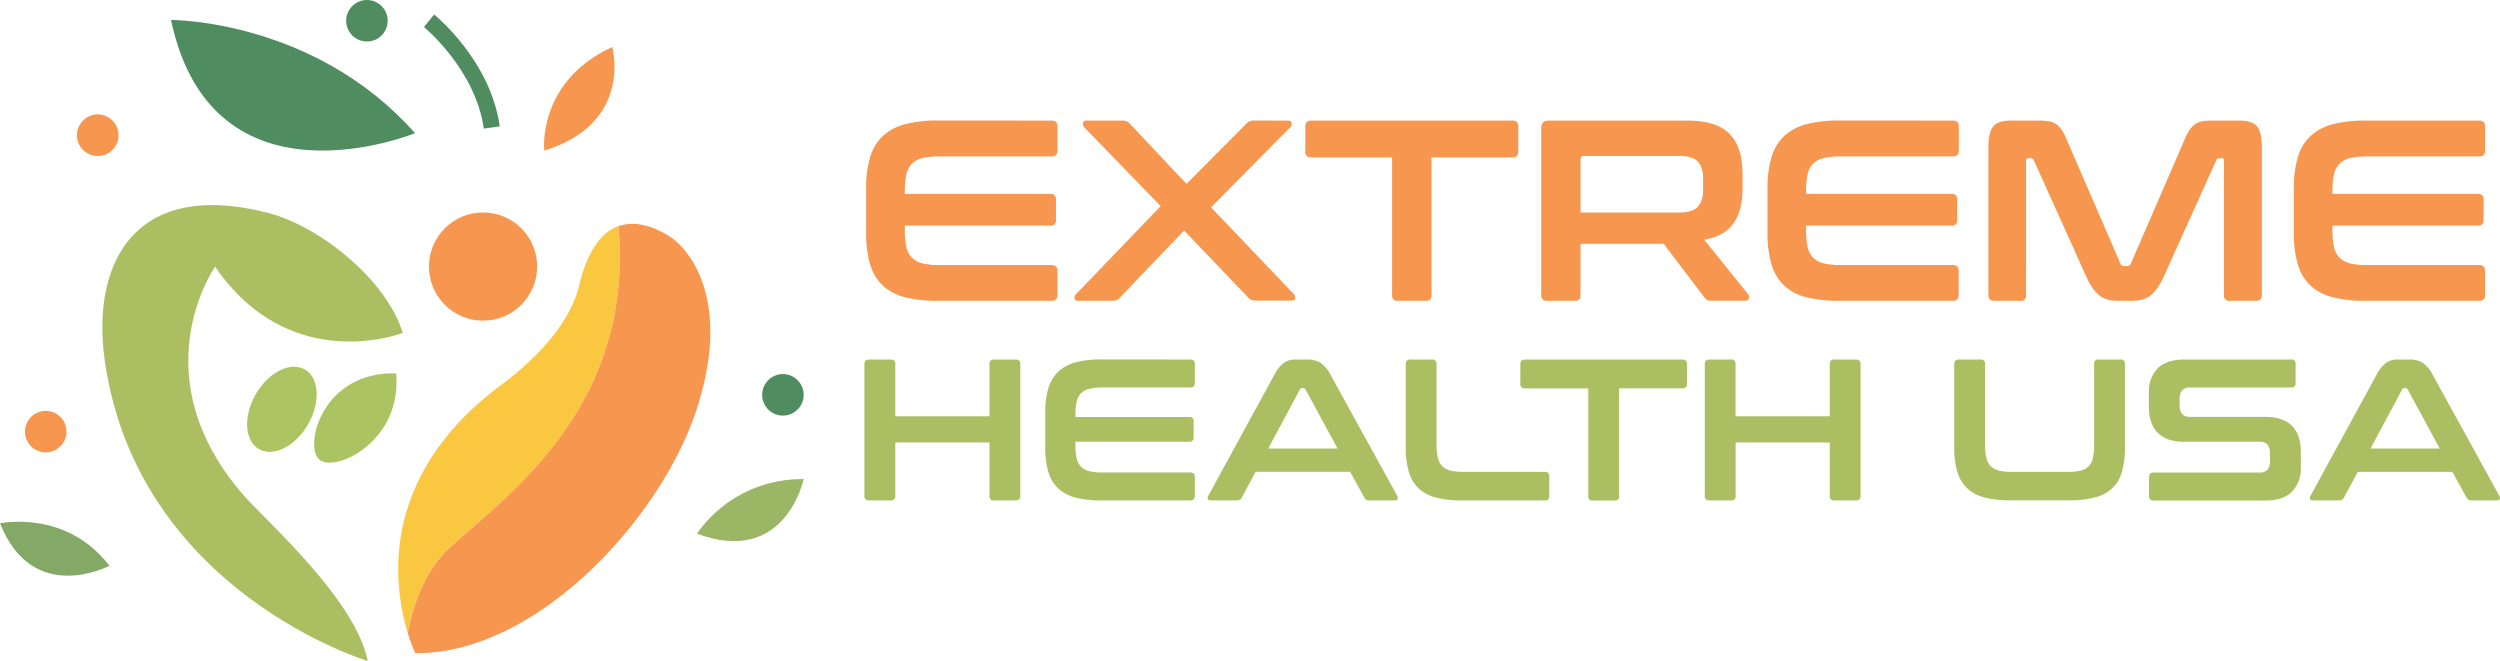 <svg id="Layer_1" data-name="Layer 1" xmlns="http://www.w3.org/2000/svg" viewBox="0 0 1067.23 282.19"><defs><style>.cls-1{fill:#f7964f;}.cls-2{fill:#abbf62;}.cls-3{fill:#4f8c5f;}.cls-4{fill:#9bb664;}.cls-5{fill:#84a865;}.cls-6{fill:#acc362;}.cls-7{fill:#adc462;}.cls-8{fill:#fac740;}</style></defs><path class="cls-1" d="M448.88,51.48c1.69,0,2.53.81,2.53,2.42V64.34c0,1.61-.84,2.42-2.53,2.42h-48a29.7,29.7,0,0,0-7.09.71,9.58,9.58,0,0,0-4.5,2.42,9.25,9.25,0,0,0-2.37,4.62,33.2,33.2,0,0,0-.66,7.2V82.8h62.1a2.14,2.14,0,0,1,2.42,2.42v8.69a2.13,2.13,0,0,1-2.42,2.41h-62.1v1.87a33.2,33.2,0,0,0,.66,7.2,9.25,9.25,0,0,0,2.37,4.62,9.58,9.58,0,0,0,4.5,2.42,29.7,29.7,0,0,0,7.09.71h48c1.69,0,2.53.81,2.53,2.42V126c0,1.61-.84,2.42-2.53,2.42H400.52a56.57,56.57,0,0,1-14.18-1.54,21.75,21.75,0,0,1-9.5-5,20.2,20.2,0,0,1-5.39-9,46.08,46.08,0,0,1-1.7-13.46V80.5a45.59,45.59,0,0,1,1.7-13.41,20.21,20.21,0,0,1,5.39-9,22.14,22.14,0,0,1,9.5-5.06,54.58,54.58,0,0,1,14.18-1.59Z"/><path class="cls-1" d="M549.67,51.48c1,0,1.59.35,1.7,1.05a2,2,0,0,1-.6,1.81L517,88.52l35.28,37a2,2,0,0,1,.61,1.81q-.17,1-1.71,1H536.15a5.4,5.4,0,0,1-2.09-.33,3.61,3.61,0,0,1-1.43-1.21L505.48,98.41l-27.25,28.47a4.69,4.69,0,0,1-1.49,1.21,5.34,5.34,0,0,1-2.14.33H460.31q-1.43,0-1.59-1a2,2,0,0,1,.6-1.81L495.48,88,462.84,54.34a2.27,2.27,0,0,1-.55-1.81q.1-1.05,1.65-1.05H479a4.66,4.66,0,0,1,2.09.39A4.59,4.59,0,0,1,482.51,53l24,25.5L531.86,53a4.59,4.59,0,0,1,1.43-1.15,4.66,4.66,0,0,1,2.09-.39Z"/><path class="cls-1" d="M645.62,51.48c1.68,0,2.52.81,2.52,2.42V64.67a2.23,2.23,0,0,1-2.52,2.53H611.1V126a2.13,2.13,0,0,1-2.41,2.42h-12a2.13,2.13,0,0,1-2.41-2.42V67.2H559.78a2.23,2.23,0,0,1-2.53-2.53V53.9c0-1.61.84-2.42,2.53-2.42Z"/><path class="cls-1" d="M720.24,51.48q12.64,0,18.14,5.72t5.49,16.92v6.27q0,9.45-3.85,14.94t-12.53,7l18.8,23.3a1.74,1.74,0,0,1,.33,1.65c-.15.73-.73,1.1-1.76,1.1H730.68a4.19,4.19,0,0,1-2-.33,4.07,4.07,0,0,1-1.1-1.1l-17.36-22.86h-35.5V126a2.14,2.14,0,0,1-2.42,2.42H660.45c-1.69,0-2.53-.81-2.53-2.42V54.78q0-3.3,3.3-3.3Zm-45.5,39.24h42.09q5.61,0,7.92-2.42c1.54-1.61,2.3-4.07,2.3-7.36V76.32c0-3.3-.76-5.75-2.3-7.36s-4.18-2.42-7.92-2.42H676.17c-1,0-1.43.44-1.43,1.32Z"/><path class="cls-1" d="M833.67,51.48c1.68,0,2.53.81,2.53,2.42V64.34c0,1.61-.85,2.42-2.53,2.42h-48a29.7,29.7,0,0,0-7.09.71A9.66,9.66,0,0,0,774,69.89a9.24,9.24,0,0,0-2.36,4.62,33.2,33.2,0,0,0-.66,7.2V82.8h62.1a2.14,2.14,0,0,1,2.42,2.42v8.69a2.13,2.13,0,0,1-2.42,2.41H771v1.87a33.2,33.2,0,0,0,.66,7.2A9.24,9.24,0,0,0,774,110a9.66,9.66,0,0,0,4.51,2.42,29.7,29.7,0,0,0,7.09.71h48c1.68,0,2.53.81,2.53,2.42V126c0,1.61-.85,2.42-2.53,2.42H785.31a56.52,56.52,0,0,1-14.18-1.54,21.79,21.79,0,0,1-9.51-5,20.19,20.19,0,0,1-5.38-9,46.06,46.06,0,0,1-1.71-13.46V80.5a45.56,45.56,0,0,1,1.71-13.41,20.2,20.2,0,0,1,5.38-9,22.18,22.18,0,0,1,9.51-5.06,54.52,54.52,0,0,1,14.18-1.59Z"/><path class="cls-1" d="M870.6,51.48a22.88,22.88,0,0,1,4.17.33,7.77,7.77,0,0,1,3.08,1.26,9.45,9.45,0,0,1,2.36,2.53,26.53,26.53,0,0,1,2.14,4.23l22.87,52.76a1.55,1.55,0,0,0,1.54,1h1.31a1.55,1.55,0,0,0,1.54-1l22.86-52.76a26.47,26.47,0,0,1,2.15-4.23A9.3,9.3,0,0,1,937,53.07a7.75,7.75,0,0,1,3-1.26,22.07,22.07,0,0,1,4.12-.33h11.76q5.72,0,7.7,2.58c1.32,1.73,2,4.67,2,8.85V126c0,1.61-.85,2.42-2.53,2.42H951.82A2.14,2.14,0,0,1,949.4,126V68.63c0-.74-.29-1.1-.88-1.1h-1a1.36,1.36,0,0,0-1.43.88l-22.2,49.24a34,34,0,0,1-2.69,5,16.09,16.09,0,0,1-3,3.35,9.52,9.52,0,0,1-3.63,1.87,18.7,18.7,0,0,1-4.78.55h-5.27a18.64,18.64,0,0,1-4.78-.55,9.52,9.52,0,0,1-3.63-1.87,16.09,16.09,0,0,1-3-3.35,33,33,0,0,1-2.69-5l-22.2-49.24a1.36,1.36,0,0,0-1.43-.88h-1c-.59,0-.88.36-.88,1.1V126a2.14,2.14,0,0,1-2.42,2.42H851.36c-1.69,0-2.53-.81-2.53-2.42V62.91c0-4.18.66-7.12,2-8.85s3.92-2.58,7.81-2.58Z"/><path class="cls-1" d="M1058.32,51.48c1.68,0,2.53.81,2.53,2.42V64.34c0,1.61-.85,2.42-2.53,2.42h-48a29.7,29.7,0,0,0-7.09.71,9.66,9.66,0,0,0-4.51,2.42,9.24,9.24,0,0,0-2.36,4.62,33.2,33.2,0,0,0-.66,7.2V82.8h62.1a2.14,2.14,0,0,1,2.42,2.42v8.69a2.13,2.13,0,0,1-2.42,2.41h-62.1v1.87a33.2,33.2,0,0,0,.66,7.2,9.24,9.24,0,0,0,2.36,4.62,9.66,9.66,0,0,0,4.51,2.42,29.7,29.7,0,0,0,7.09.71h48c1.68,0,2.53.81,2.53,2.42V126c0,1.61-.85,2.42-2.53,2.42H1010a56.52,56.52,0,0,1-14.18-1.54,21.79,21.79,0,0,1-9.51-5,20.19,20.19,0,0,1-5.38-9,46.06,46.06,0,0,1-1.71-13.46V80.5a45.56,45.56,0,0,1,1.71-13.41,20.2,20.2,0,0,1,5.38-9,22.18,22.18,0,0,1,9.51-5.06A54.52,54.52,0,0,1,1010,51.48Z"/><path class="cls-2" d="M380.3,153.48a1.67,1.67,0,0,1,1.89,1.89v22.34H422.4V155.37a1.67,1.67,0,0,1,1.89-1.89h9.28q2,0,2,1.89v56.37q0,1.89-2,1.89h-9.28a1.67,1.67,0,0,1-1.89-1.89V188.88H382.19v22.86a1.67,1.67,0,0,1-1.89,1.89H371q-2,0-2-1.89V155.37q0-1.89,2-1.89Z"/><path class="cls-2" d="M508.07,153.48q2,0,2,1.89v8.16q0,1.89-2,1.89H470.52A23.06,23.06,0,0,0,465,166a7.38,7.38,0,0,0-3.52,1.89,7.18,7.18,0,0,0-1.85,3.61,26.18,26.18,0,0,0-.52,5.63V178h48.55a1.67,1.67,0,0,1,1.89,1.89v6.79a1.67,1.67,0,0,1-1.89,1.89H459.09V190a26.25,26.25,0,0,0,.52,5.63,7.15,7.15,0,0,0,1.85,3.6,7.38,7.38,0,0,0,3.52,1.89,22.56,22.56,0,0,0,5.54.56h37.55q2,0,2,1.89v8.17q0,1.89-2,1.89h-37.8a43.63,43.63,0,0,1-11.09-1.21,16.83,16.83,0,0,1-7.43-3.91,15.7,15.7,0,0,1-4.21-7,36.11,36.11,0,0,1-1.34-10.53V176.16a35.65,35.65,0,0,1,1.34-10.48,15.72,15.72,0,0,1,4.21-7,17.2,17.2,0,0,1,7.43-4,42.62,42.62,0,0,1,11.09-1.24Z"/><path class="cls-2" d="M558.08,153.48a10.55,10.55,0,0,1,5.5,1.33A13.54,13.54,0,0,1,568,160l28.45,51.64a1.82,1.82,0,0,1,.21,1.42c-.14.37-.56.56-1.25.56H584.46a2,2,0,0,1-2-1.12l-6.1-11.08H536l-5.93,11.08a2.08,2.08,0,0,1-2,1.12H516.92c-.74,0-1.19-.19-1.33-.56a1.79,1.79,0,0,1,.22-1.42L544,160a14.43,14.43,0,0,1,4.21-5.2,8.64,8.64,0,0,1,4.81-1.33Zm-16.67,38H571l-13.66-25.18a1.06,1.06,0,0,0-.95-.6h-.51a1.06,1.06,0,0,0-1,.6Z"/><path class="cls-2" d="M611.36,153.48a1.67,1.67,0,0,1,1.89,1.89v34.28a24.16,24.16,0,0,0,.56,5.72,7.68,7.68,0,0,0,1.84,3.61,7.32,7.32,0,0,0,3.48,1.89,23.09,23.09,0,0,0,5.55.56h34.8a1.67,1.67,0,0,1,1.89,1.89v8.42a1.67,1.67,0,0,1-1.89,1.89H624.16a43.54,43.54,0,0,1-11.08-1.21,16.87,16.87,0,0,1-7.44-3.91,15.79,15.79,0,0,1-4.21-7,36.13,36.13,0,0,1-1.33-10.53V155.37q0-1.89,2-1.89Z"/><path class="cls-2" d="M718.16,153.48q2,0,2,1.89v8.42a1.74,1.74,0,0,1-2,2h-27v46a1.67,1.67,0,0,1-1.89,1.89h-9.36a1.67,1.67,0,0,1-1.89-1.89v-46h-27a1.74,1.74,0,0,1-2-2v-8.42q0-1.89,2-1.89Z"/><path class="cls-2" d="M739,153.48a1.67,1.67,0,0,1,1.89,1.89v22.34h40.22V155.37a1.67,1.67,0,0,1,1.89-1.89h9.28q2,0,2,1.89v56.37q0,1.89-2,1.89H783a1.67,1.67,0,0,1-1.89-1.89V188.88H740.93v22.86a1.67,1.67,0,0,1-1.89,1.89h-9.28c-1.31,0-2-.63-2-1.89V155.37c0-1.26.66-1.89,2-1.89Z"/><path class="cls-2" d="M845.51,153.48a1.67,1.67,0,0,1,1.89,1.89v34.28a24.76,24.76,0,0,0,.55,5.72A7.78,7.78,0,0,0,849.8,199a7.32,7.32,0,0,0,3.48,1.89,23.06,23.06,0,0,0,5.54.56h23.81a23.06,23.06,0,0,0,5.54-.56,6.65,6.65,0,0,0,5.28-5.5,26.13,26.13,0,0,0,.52-5.72V155.37a1.67,1.67,0,0,1,1.89-1.89h9.37a1.67,1.67,0,0,1,1.89,1.89v35.57a37.3,37.3,0,0,1-1.29,10.53,15.46,15.46,0,0,1-4.17,7,16.86,16.86,0,0,1-7.48,3.91,44,44,0,0,1-11.12,1.21H858.31a43.68,43.68,0,0,1-11.09-1.21,16.89,16.89,0,0,1-7.43-3.91,15.79,15.79,0,0,1-4.21-7,36.13,36.13,0,0,1-1.33-10.53V155.37q0-1.89,2-1.89Z"/><path class="cls-2" d="M978.09,153.48a1.67,1.67,0,0,1,1.89,1.89v8.16a1.67,1.67,0,0,1-1.89,1.89H935a4.26,4.26,0,0,0-3.52,1.29,5.46,5.46,0,0,0-1,3.52v2.93c0,3.2,1.49,4.81,4.46,4.81h32.23q7.47,0,11.25,3.82t3.78,11v6.87a14.09,14.09,0,0,1-3.69,10.14q-3.69,3.87-11.51,3.87H919.4c-1.32,0-2-.63-2-1.89v-8.17c0-1.26.65-1.89,2-1.89h45.11a4.27,4.27,0,0,0,3.53-1.29,5.52,5.52,0,0,0,1-3.52v-3.52q0-4.82-4.47-4.81H932.38q-7.49,0-11.26-3.83t-3.78-11v-6.28A14.09,14.09,0,0,1,921,157.34q3.71-3.85,11.52-3.86Z"/><path class="cls-2" d="M1028.62,153.48a10.57,10.57,0,0,1,5.5,1.33,13.63,13.63,0,0,1,4.38,5.2l28.44,51.64a1.79,1.79,0,0,1,.22,1.42c-.15.37-.56.56-1.25.56H1055a2,2,0,0,1-2-1.12l-6.1-11.08h-40.39l-5.93,11.08a2.08,2.08,0,0,1-2,1.12H987.46c-.75,0-1.19-.19-1.34-.56a1.79,1.79,0,0,1,.22-1.42L1014.52,160a14.64,14.64,0,0,1,4.21-5.2,8.68,8.68,0,0,1,4.82-1.33Zm-16.67,38h29.56l-13.67-25.18a1,1,0,0,0-.94-.6h-.52a1,1,0,0,0-.94.6Z"/><path class="cls-3" d="M177.17,56.84S90.73,92.27,73,8.52C73,8.52,134.09,8.25,177.17,56.84Z"/><path class="cls-1" d="M232.34,64.28s-3.23-29.32,29-44.22C261.33,20.06,270.59,52.53,232.34,64.28Z"/><path class="cls-4" d="M297.57,227.83s14.09-23.35,45.5-23.35C343.07,204.48,335.42,241.93,297.57,227.83Z"/><path class="cls-5" d="M46.71,241.52S14.09,258.84,0,223.4C0,223.4,28.19,217.36,46.71,241.52Z"/><path class="cls-6" d="M169.12,159.38c2.68,29.35-26.67,42.86-33,36.64S137.8,158.5,169.12,159.38Z"/><ellipse class="cls-7" cx="120.34" cy="174.72" rx="19.62" ry="12.89" transform="translate(-91.14 191.58) rotate(-60)"/><circle class="cls-1" cx="206.21" cy="113.79" r="23.09"/><circle class="cls-1" cx="41.56" cy="57.86" r="8.86" transform="matrix(0.16, -0.99, 0.99, 0.16, -22.21, 89.61)"/><circle class="cls-1" cx="19.52" cy="184.26" r="8.86"/><circle class="cls-3" cx="334.21" cy="168.55" r="8.86" transform="translate(114.3 471.44) rotate(-80.78)"/><circle class="cls-3" cx="156.64" cy="8.86" r="8.86"/><path class="cls-3" d="M206.52,54.89C203,29.68,181.18,11.7,181,11.52l4.32-5.32c1,.8,24.14,19.88,28,47.74Z"/><path class="cls-2" d="M157,282.19S58.64,252.59,44.7,153.74c-5.64-39.95,11.51-77.53,69.25-63,21.75,5.46,50.74,28,58,51.37,0,0-47.92,18.74-80.13-28.28,0,0-32.71,46.47,12.48,97.94C114,222.73,151.8,256,157,282.19Z"/><path class="cls-8" d="M262,136a125.83,125.83,0,0,1-15.37,39.35C233.07,198,214.56,214.06,201,225.78c-3.72,3.22-6.93,6-9.66,8.59-10.17,9.62-15,24-17.29,35.9A97.32,97.32,0,0,1,170,240.72c.51-20.27,8.46-49.92,43.45-76,19-14.17,30.49-28.84,34-43.58,2.16-9,6.62-20.43,15.71-24.32l.81-.32A135.65,135.65,0,0,1,262,136Z"/><path class="cls-1" d="M297.4,174.67c-7.76,23.88-25.16,50.05-46.56,70-23.64,22-49.38,34.13-72.62,34.13h-.94a65.88,65.88,0,0,1-3.19-8.53c2.28-11.94,7.12-26.28,17.29-35.9,2.73-2.58,5.94-5.37,9.66-8.59,13.52-11.72,32-27.78,45.59-50.48A125.83,125.83,0,0,0,262,136a135.65,135.65,0,0,0,2-39.42c5.9-2.16,13-.88,21,3.81,5,2.9,11.64,10.07,15.32,21.5C305,136.46,304.05,154.23,297.4,174.67Z"/></svg>